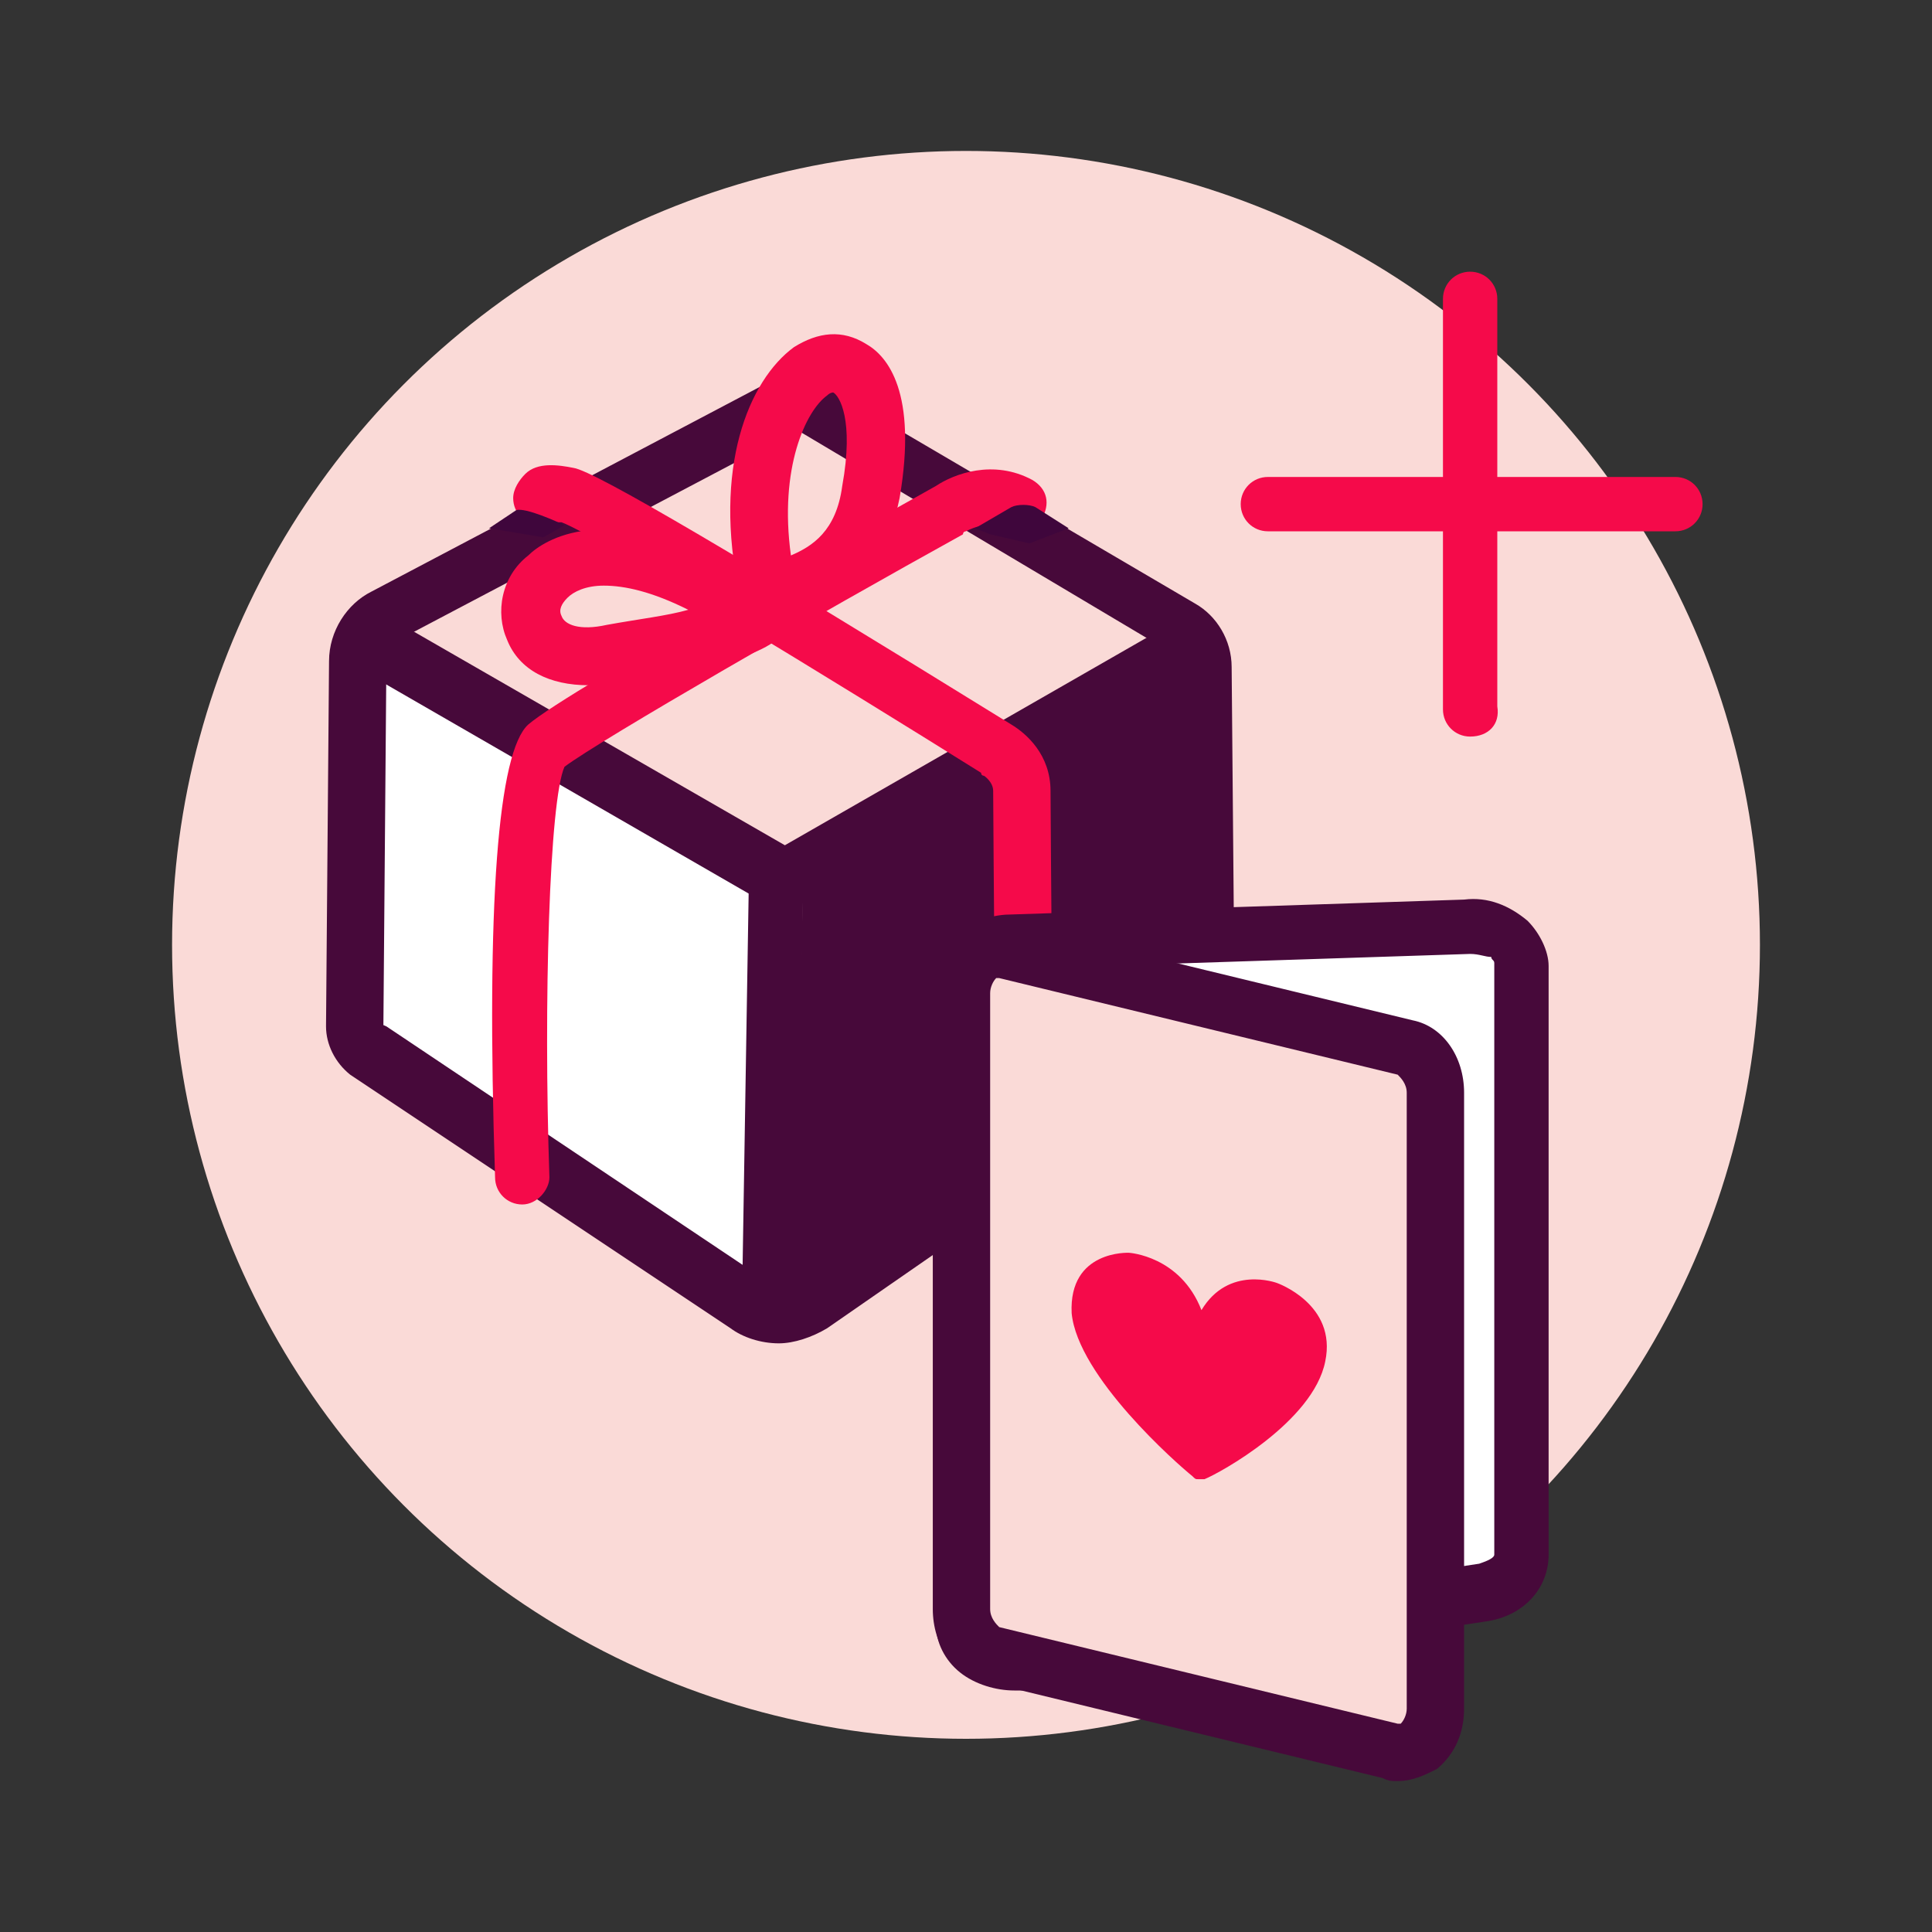 <?xml version="1.0" encoding="utf-8"?>
<!-- Generator: Adobe Illustrator 26.3.1, SVG Export Plug-In . SVG Version: 6.00 Build 0)  -->
<!DOCTYPE svg>
<svg version="1.2" baseProfile="tiny" id="Layer_1" xmlns:x="http://ns.adobe.com/Extensibility/1.0/" xmlns:i="http://ns.adobe.com/AdobeIllustrator/10.0/" xmlns:graph="http://ns.adobe.com/Graphs/1.0/"
	 xmlns="http://www.w3.org/2000/svg" xmlns:xlink="http://www.w3.org/1999/xlink" x="0px" y="0px" viewBox="0 0 64 64"
	 overflow="visible" xml:space="preserve">
<rect x="0" y="0" width="64" height="64" fill="#333333" stroke="none"/>
<g>
	<g>
		<g>
			<circle fill="#FADAD7" cx="32" cy="31.3" r="26.3"/>
		</g>
	</g>
	<g>
		<polygon fill="#47093A" points="26.6,29.3 26.3,42.7 39.9,34.1 39.5,22.1 		"/>
	</g>
	<g>
		<polygon fill="#FFFFFF" points="12.1,22.3 11.9,34.5 25,42.9 25.6,29.2 		"/>
	</g>
	<g>
		<g>
			<g>
				<path fill="#47093A" d="M25.8,44.5c-0.6,0-1.2-0.2-1.6-0.5l-12.6-8.4c-0.5-0.4-0.8-1-0.8-1.6l0.1-12.1c0-1,0.6-1.9,1.4-2.3
					l12.9-6.8c0.7-0.4,1.6-0.4,2.3,0.1L39.6,20c0.7,0.4,1.2,1.2,1.2,2.1l0.1,11.5c0,0.6-0.3,1.2-0.8,1.6L27.4,44
					C26.9,44.3,26.3,44.5,25.8,44.5z M26.3,14.3c-0.1,0-0.2,0-0.2,0.1l-12.9,6.8c0,0,0,0,0,0c-0.3,0.1-0.4,0.4-0.4,0.7l-0.1,12.1
					l12.6,8.5c0.3,0.2,0.8,0.2,1.1,0L39,33.6l-0.1-11.6c0-0.2-0.1-0.4-0.3-0.5l-12.1-7.2C26.4,14.3,26.4,14.3,26.3,14.3z M12.8,20.3
					L12.8,20.3L12.8,20.3z"/>
			</g>
			<g>
				<path fill="#47093A" d="M24.8,44.1c-0.2,0-0.5-0.1-0.6-0.2l-12.4-8.3c-0.4-0.3-0.5-0.9-0.3-1.3c0.3-0.4,0.9-0.5,1.3-0.3
					l11.8,7.9l0.2-12.3l-13-7.5c-0.4-0.3-0.6-0.8-0.3-1.3c0.3-0.5,0.8-0.6,1.3-0.4L26,28l12.9-7.4c0.5-0.3,1-0.1,1.3,0.4
					c0.3,0.5,0.1,1-0.4,1.3l-13.2,7.5l-0.2,12.6c0,0.7-0.6,1.3-1.1,1.5C25.2,44.1,25,44.1,24.8,44.1z M25.2,42.4L25.2,42.4
					C25.2,42.4,25.2,42.4,25.2,42.4z"/>
			</g>
			<g>
				<path fill="#F50A4A" d="M17.3,39.9c-0.5,0-0.9-0.4-0.9-0.9c-0.3-9.1,0.1-14.1,1.1-15c1.4-1.2,12.1-7.1,13.5-7.9
					c0.6-0.4,1.9-0.9,3.2-0.2c0.5,0.3,0.6,0.8,0.3,1.3c-0.3,0.5-0.8,0.6-1.3,0.3c-0.5-0.3-1.2,0.1-1.2,0.1c0,0-0.1,0-0.1,0.1
					c-4.7,2.6-12,6.8-13.2,7.7c-0.5,1.1-0.7,7.8-0.5,13.6C18.2,39.4,17.8,39.9,17.3,39.9C17.3,39.9,17.3,39.9,17.3,39.9z M18.8,25.3
					"/>
			</g>
			<g>
				<path fill="#F50A4A" d="M33,38.9c0,0-0.1-11.9-0.1-12.7c0-0.3-0.3-0.5-0.3-0.5c0,0-0.1,0-0.1-0.1c-4.8-3-12.8-7.9-13.9-8.3
					c-0.1,0-0.1,0-0.2,0c-0.1,0.1-0.3,0.1-0.5,0.1c-0.5,0-0.9-0.4-0.9-0.9c0-0.3,0.2-0.6,0.4-0.8c0.4-0.4,1.1-0.3,1.6-0.2
					c0.7,0.1,5.6,3,14.5,8.5c0.5,0.3,1.3,1,1.3,2.2c0,0.8,0.1,12.7,0.1,12.7L33,38.9z M18.7,17.4C18.7,17.4,18.7,17.4,18.7,17.4
					C18.7,17.4,18.7,17.4,18.7,17.4z M18.9,16.6C18.9,16.6,18.9,16.6,18.9,16.6C18.9,16.6,18.9,16.6,18.9,16.6z M18.9,16.5
					C18.9,16.6,18.9,16.6,18.9,16.5C18.9,16.6,18.9,16.6,18.9,16.5z M18.9,16.5C18.9,16.5,18.9,16.5,18.9,16.5
					C18.9,16.5,18.9,16.5,18.9,16.5z M18.9,16.5C18.9,16.5,18.9,16.5,18.9,16.5C18.9,16.5,18.9,16.5,18.9,16.5z M18.9,16.5
					C18.9,16.5,18.9,16.5,18.9,16.5C18.9,16.5,18.9,16.5,18.9,16.5z"/>
			</g>
			<g>
				<path fill="#F50A4A" d="M19.5,22.7c-1.3,0-2.3-0.5-2.7-1.5c-0.4-0.9-0.2-2.1,0.7-2.8c0.5-0.5,2.6-1.9,6.7,0.5
					c0.8,0.1,1.9,0.4,1.9,1.4c0,0.7,0,1.5-5.8,2.4l0,0C20,22.6,19.8,22.7,19.5,22.7z M20.2,21.7L20.2,21.7L20.2,21.7z M20,19.4
					c-0.6,0-1,0.2-1.2,0.4c-0.2,0.2-0.3,0.4-0.2,0.6c0.1,0.3,0.6,0.5,1.5,0.3c1.1-0.2,2-0.3,2.7-0.5C21.6,19.6,20.7,19.4,20,19.4z"
					/>
			</g>
			<g>
				<path fill="#F50A4A" d="M25.4,20.4c-0.4,0-0.8-0.3-0.9-0.7c-0.9-4.2,0.3-7.1,1.8-8.2c0.8-0.5,1.6-0.6,2.4-0.1
					c0.7,0.4,1.7,1.6,1.1,5.1C29.2,19.5,26.7,20.4,25.4,20.4C25.4,20.4,25.4,20.4,25.4,20.4z M27.6,13c0,0-0.1,0-0.2,0.1
					c-0.7,0.5-1.6,2.4-1.2,5.3c0.7-0.3,1.5-0.8,1.7-2.3C28.3,13.9,27.8,13.1,27.6,13C27.6,13,27.6,13,27.6,13z"/>
			</g>
			<g>
				<path fill="#3F063C" d="M32.3,17.5l1.2-0.7c0.2-0.1,0.6-0.1,0.8,0l1.1,0.7l-1.3,0.5l-1.3-0.3L32.3,17.5z"/>
			</g>
			<g>
				<path fill="#3F063C" d="M18.7,17.4c-0.2-0.1-1.3-0.6-1.6-0.5l-0.9,0.6l1.8,0.3L18.7,17.4z"/>
			</g>
		</g>
	</g>
	<g>
		<g>
			<path fill="#F50A4A" d="M48.7,24.4c-0.5,0-0.9-0.4-0.9-0.9V9.9c0-0.5,0.4-0.9,0.9-0.9s0.9,0.4,0.9,0.9v13.5
				C49.7,24,49.3,24.4,48.7,24.4z"/>
		</g>
		<g>
			<path fill="#F50A4A" d="M55.5,17.6H42c-0.5,0-0.9-0.4-0.9-0.9c0-0.5,0.4-0.9,0.9-0.9h13.5c0.5,0,0.9,0.4,0.9,0.9
				C56.4,17.2,56,17.6,55.5,17.6z"/>
		</g>
	</g>
	<g>
		<g>
			<path fill="#FFFFFF" d="M49.1,52.7L34,55c-1,0.2-2-0.4-2-1.3V32.5c0-0.7,0.6-1.2,1.5-1.3l15.1-0.5c1-0.1,1.8,0.5,1.8,1.3v19.5
				C50.4,52,49.9,52.6,49.1,52.7z"/>
			<path fill="#47093A" d="M33.6,56c-0.6,0-1.3-0.2-1.8-0.6c-0.5-0.4-0.8-1-0.8-1.6V32.5c0-1.2,1-2.1,2.3-2.2l15.2-0.5
				c0.8-0.1,1.5,0.2,2.1,0.7c0.4,0.4,0.7,1,0.7,1.5v19.5c0,1.1-0.8,2-2,2.2c0,0,0,0,0,0l-15.1,2.3C34,56,33.8,56,33.6,56z
				 M48.7,31.6C48.7,31.6,48.7,31.6,48.7,31.6l-15.3,0.5c-0.4,0-0.6,0.2-0.6,0.4v21.2c0,0.1,0.1,0.1,0.1,0.2
				c0.1,0.1,0.4,0.2,0.8,0.2L49,51.8c0.3-0.1,0.5-0.2,0.5-0.3V31.9c0-0.1-0.1-0.1-0.1-0.2C49.2,31.7,49,31.6,48.7,31.6z M49.1,52.7
				L49.1,52.7L49.1,52.7z"/>
		</g>
		<g>
			<path fill="#FADAD7" d="M46.1,58l-13.2-3.2c-0.6-0.1-1-0.8-1-1.5V33c0-1,0.7-1.7,1.5-1.5l13.2,3.2c0.6,0.1,1,0.8,1,1.5v20.4
				C47.6,57.5,46.8,58.2,46.1,58z"/>
			<path fill="#47093A" d="M46.3,59c-0.2,0-0.3,0-0.5-0.1c0,0,0,0,0,0l-13.2-3.2c-1-0.2-1.7-1.2-1.7-2.4V33c0-0.8,0.3-1.5,0.9-2
				c0.5-0.4,1.1-0.5,1.8-0.4l13.2,3.2c1,0.2,1.7,1.2,1.7,2.4v20.4c0,0.8-0.3,1.5-0.9,2C47.2,58.8,46.8,59,46.3,59z M46.3,57.1
				c0,0,0.1,0,0.1,0c0.1-0.1,0.2-0.3,0.2-0.5V36.2c0-0.3-0.2-0.5-0.3-0.6l-13.2-3.2c0,0-0.1,0-0.1,0c-0.1,0.1-0.2,0.3-0.2,0.5v20.4
				c0,0.3,0.2,0.5,0.3,0.6L46.3,57.1z"/>
		</g>
		<g>
			<path fill="#F50A4A" d="M39.8,43.4c0.9-1.5,2.5-0.9,2.5-0.9s2,0.7,1.6,2.6c-0.4,2-3.5,3.7-4,3.9c0,0-0.1,0-0.2,0l0,0
				c-0.1,0-0.1,0-0.2-0.1c-0.5-0.4-3.8-3.3-4-5.4c-0.1-2.1,1.9-2,1.9-2S39.1,41.6,39.8,43.4L39.8,43.4z"/>
		</g>
	</g>
</g>
</svg>
